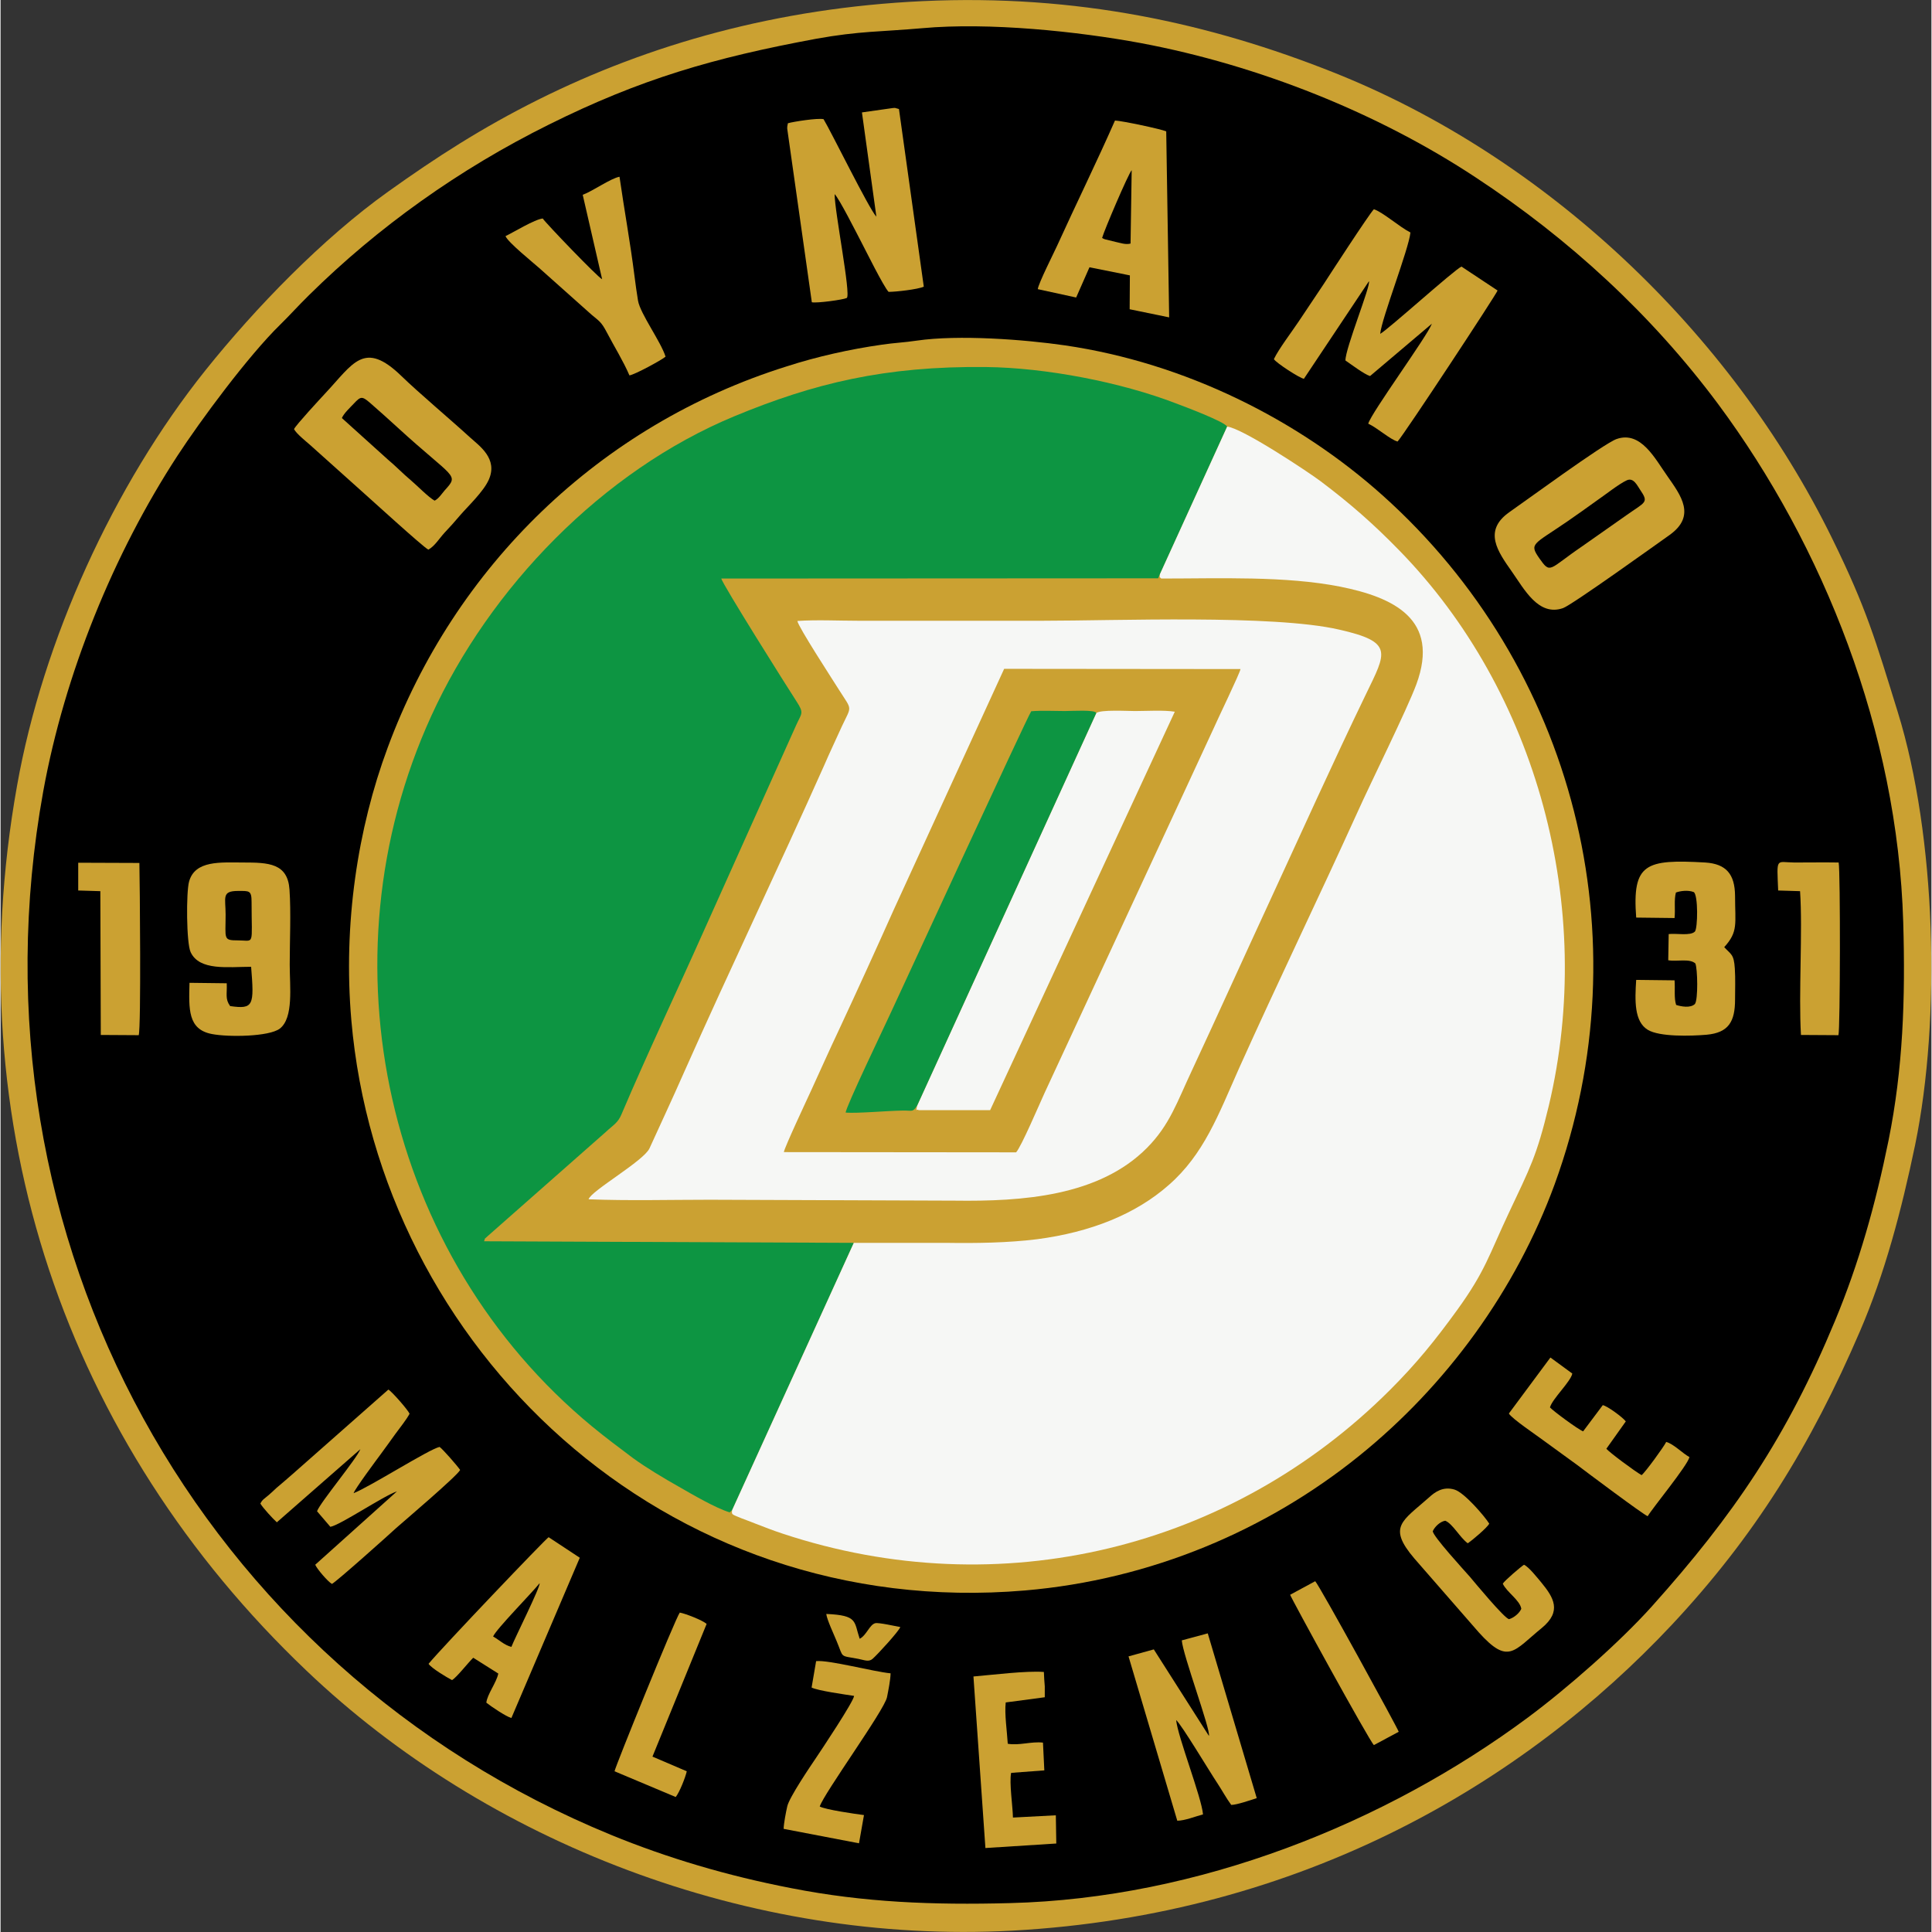 <?xml version="1.0" encoding="UTF-8"?>
<!-- Creator: CorelDRAW 2019 (64-Bit) -->
<svg xmlns="http://www.w3.org/2000/svg" xmlns:xlink="http://www.w3.org/1999/xlink" xml:space="preserve" width="32px" height="32px" version="1.1" style="shape-rendering:geometricPrecision; text-rendering:geometricPrecision; image-rendering:optimizeQuality; fill-rule:evenodd; clip-rule:evenodd" viewBox="0 0 8.554 8.559">
 <rect x="0" y="0" width="8.554" height="8.559" fill="#333333" stroke="none"/>
 <defs>
  <style type="text/css">
   <![CDATA[
    .fil1 {fill:black}
    .fil2 {fill:#0D9542}
    .fil0 {fill:#CBA132}
    .fil3 {fill:#F6F7F5}
   ]]>
  </style>
 </defs>
 <g id="Vrstva_x0020_1">
  <g id="_2587680441600">
   <path class="fil0" d="M4.085 0.005c-0.642,0.03 -1.211,0.191 -1.704,0.437 -0.248,0.124 -0.45,0.254 -0.664,0.407 -0.29,0.207 -0.588,0.515 -0.809,0.791 -0.408,0.51 -0.721,1.199 -0.835,1.841 -0.269,1.503 0.22,2.909 1.282,3.92 0.797,0.76 1.961,1.215 3.127,1.152 1.287,-0.07 2.269,-0.659 2.921,-1.354 0.367,-0.392 0.616,-0.793 0.835,-1.303 0.109,-0.253 0.183,-0.532 0.244,-0.825 0.115,-0.56 0.093,-1.367 -0.077,-1.916 -0.1,-0.323 -0.139,-0.46 -0.29,-0.768 -0.45,-0.919 -1.274,-1.695 -2.212,-2.067 -0.544,-0.216 -1.133,-0.347 -1.818,-0.315z"></path>
   <path class="fil1" d="M4.082 0.125c-0.18,0.016 -0.277,0.012 -0.47,0.047 -0.453,0.084 -0.777,0.178 -1.183,0.38 -0.397,0.197 -0.757,0.454 -1.062,0.755 -0.05,0.049 -0.084,0.088 -0.129,0.132 -0.141,0.138 -0.352,0.423 -0.455,0.581 -0.282,0.433 -0.499,0.964 -0.594,1.486 -0.359,1.985 0.702,3.879 2.516,4.623 0.249,0.102 0.514,0.181 0.799,0.236 0.321,0.063 0.626,0.075 0.967,0.066 0.837,-0.021 1.664,-0.354 2.295,-0.822 0.175,-0.13 0.406,-0.333 0.549,-0.492 0.363,-0.405 0.598,-0.75 0.812,-1.266 0.106,-0.255 0.179,-0.514 0.237,-0.799 0.064,-0.318 0.075,-0.626 0.065,-0.967 -0.025,-0.844 -0.354,-1.667 -0.82,-2.295 -0.294,-0.395 -0.66,-0.732 -1.074,-1.004 -0.433,-0.286 -0.962,-0.497 -1.483,-0.595 -0.28,-0.052 -0.673,-0.093 -0.97,-0.066z"></path>
   <path class="fil0" d="M4.059 1.509c-0.052,0.008 -0.102,0.01 -0.155,0.018 -0.141,0.02 -0.288,0.053 -0.421,0.096 -0.83,0.26 -1.472,0.888 -1.768,1.689 -0.133,0.358 -0.198,0.782 -0.161,1.208 0.125,1.444 1.38,2.662 2.984,2.526 0.561,-0.048 1.073,-0.268 1.479,-0.595 0.389,-0.313 0.696,-0.735 0.868,-1.205 0.399,-1.096 0.082,-2.295 -0.762,-3.051 -0.374,-0.335 -0.874,-0.587 -1.408,-0.665 -0.179,-0.026 -0.471,-0.048 -0.656,-0.021z"></path>
   <path class="fil0" d="M3.78 5.506l0.409 0c0.134,0.002 0.273,0 0.402,-0.016 0.238,-0.031 0.438,-0.111 0.585,-0.241 0.155,-0.136 0.219,-0.31 0.31,-0.515 0.173,-0.385 0.352,-0.754 0.524,-1.133 0.061,-0.136 0.221,-0.458 0.262,-0.569 0.107,-0.29 -0.103,-0.386 -0.337,-0.433 -0.244,-0.048 -0.532,-0.036 -0.793,-0.036 -0.009,-0.01 -0.007,0 -0.006,-0.019l-0.008 0.018 -1.935 0.001c0.003,0.022 0.297,0.489 0.333,0.544 0.035,0.054 0.023,0.051 -0.002,0.107l-0.409 0.911c-0.119,0.267 -0.25,0.543 -0.364,0.811 -0.016,0.039 -0.037,0.048 -0.07,0.079l-0.524 0.462c-0.018,0.018 -0.007,0.001 -0.015,0.022l1.638 0.007z"></path>
   <path class="fil2" d="M3.241 6.69l0.539 -1.184 -1.638 -0.007c0.008,-0.021 -0.003,-0.004 0.015,-0.022l0.524 -0.462c0.033,-0.031 0.054,-0.04 0.07,-0.079 0.114,-0.268 0.245,-0.544 0.364,-0.811l0.409 -0.911c0.025,-0.056 0.037,-0.053 0.002,-0.107 -0.036,-0.055 -0.33,-0.522 -0.333,-0.544l1.935 -0.001 0.008 -0.018 0.298 -0.654c-0.011,-0.022 -0.192,-0.09 -0.227,-0.103 -0.244,-0.094 -0.576,-0.158 -0.841,-0.161 -0.45,-0.005 -0.765,0.073 -1.115,0.218 -0.584,0.242 -1.084,0.76 -1.343,1.328 -0.496,1.086 -0.201,2.393 0.712,3.147 0.062,0.051 0.116,0.091 0.181,0.14 0.062,0.045 0.136,0.089 0.205,0.128 0.061,0.035 0.162,0.094 0.224,0.113l0.011 -0.01z"></path>
   <path class="fil3" d="M5.136 2.544c-0.001,0.019 -0.003,0.009 0.006,0.019 0.261,0 0.549,-0.012 0.793,0.036 0.234,0.047 0.444,0.143 0.337,0.433 -0.041,0.111 -0.201,0.433 -0.262,0.569 -0.172,0.379 -0.351,0.748 -0.524,1.133 -0.091,0.205 -0.155,0.379 -0.31,0.515 -0.147,0.13 -0.347,0.21 -0.585,0.241 -0.129,0.016 -0.268,0.018 -0.402,0.016l-0.409 0 -0.539 1.184c-0.003,0.021 -0.002,0.018 0.041,0.036 0.022,0.008 0.039,0.015 0.06,0.023 0.042,0.016 0.079,0.031 0.122,0.045 0.965,0.32 1.988,0.067 2.692,-0.637 0.116,-0.116 0.198,-0.217 0.298,-0.355 0.124,-0.172 0.139,-0.24 0.227,-0.427 0.095,-0.202 0.124,-0.252 0.178,-0.477 0.209,-0.879 -0.053,-1.836 -0.663,-2.46 -0.116,-0.119 -0.218,-0.208 -0.348,-0.306 -0.056,-0.042 -0.348,-0.236 -0.414,-0.242l-0.298 0.654z"></path>
   <path class="fil3" d="M2.605 5.313c0.175,0.007 0.36,0.002 0.537,0.002l1.086 0.004c0.298,0.004 0.638,-0.019 0.851,-0.234 0.101,-0.102 0.133,-0.203 0.199,-0.343 0.115,-0.247 0.231,-0.504 0.342,-0.744 0.139,-0.301 0.283,-0.621 0.429,-0.923 0.09,-0.186 0.124,-0.231 -0.12,-0.286 -0.292,-0.067 -0.987,-0.039 -1.313,-0.039 -0.272,0 -0.544,0 -0.815,0 -0.086,0 -0.187,-0.005 -0.271,0.001 0.003,0.025 0.16,0.266 0.185,0.306 0.059,0.093 0.056,0.067 0.012,0.161 -0.027,0.06 -0.053,0.114 -0.078,0.172 -0.205,0.46 -0.415,0.897 -0.62,1.358 -0.051,0.116 -0.103,0.227 -0.154,0.339 -0.025,0.056 -0.26,0.189 -0.27,0.226z"></path>
   <path class="fil0" d="M3.47 5.104l1.029 0.001c0.023,-0.025 0.103,-0.213 0.126,-0.263l0.623 -1.343c0.043,-0.094 0.083,-0.178 0.125,-0.27 0.014,-0.033 0.119,-0.25 0.12,-0.265l-1.047 -0.001 -0.489 1.067c-0.08,0.179 -0.163,0.361 -0.245,0.537 -0.039,0.082 -0.081,0.177 -0.122,0.266 -0.016,0.035 -0.117,0.25 -0.12,0.271z"></path>
   <path class="fil3" d="M4.854 3.159l-0.794 1.74c-0.005,0.034 -0.002,0.01 0.007,0.019l0.317 0 0.818 -1.765c-0.048,-0.008 -0.127,-0.003 -0.176,-0.003 -0.033,0 -0.153,-0.007 -0.172,0.009z"></path>
   <path class="fil2" d="M4.06 4.899l0.794 -1.74c-0.003,-0.016 -0.108,-0.009 -0.139,-0.009 -0.046,0 -0.104,-0.003 -0.149,0.001 -0.015,0.019 -0.591,1.269 -0.621,1.333 -0.025,0.055 -0.202,0.423 -0.201,0.445 0.052,0.004 0.183,-0.008 0.251,-0.009 0.045,-0.001 0.045,0.009 0.065,-0.021z"></path>
   <path class="fil0" d="M1.3 1.901c0.011,0.021 0.053,0.054 0.071,0.07l0.222 0.199c0.041,0.036 0.277,0.252 0.302,0.265 0.028,-0.015 0.049,-0.05 0.071,-0.074 0.023,-0.024 0.046,-0.05 0.068,-0.076 0.036,-0.042 0.105,-0.106 0.129,-0.16 0.041,-0.093 -0.041,-0.149 -0.083,-0.187 -0.084,-0.077 -0.229,-0.199 -0.304,-0.272 -0.166,-0.161 -0.214,-0.055 -0.338,0.077 -0.024,0.026 -0.127,0.137 -0.138,0.158z"></path>
   <path class="fil0" d="M7.159 1.945c-0.057,0.02 -0.414,0.282 -0.475,0.324 -0.118,0.083 -0.05,0.176 0.011,0.263 0.055,0.078 0.118,0.2 0.227,0.162 0.04,-0.014 0.428,-0.293 0.472,-0.324 0.119,-0.085 0.05,-0.175 -0.01,-0.261 -0.054,-0.076 -0.117,-0.202 -0.225,-0.164z"></path>
   <path class="fil0" d="M5.641 1.591c0.009,0.016 0.115,0.085 0.133,0.087l0.288 -0.432c0.009,0.019 -0.105,0.298 -0.104,0.351 0.025,0.017 0.083,0.061 0.109,0.069l0.274 -0.232c-0.02,0.055 -0.269,0.395 -0.282,0.443 0.04,0.018 0.098,0.071 0.13,0.079 0.031,-0.034 0.439,-0.654 0.443,-0.669l-0.16 -0.106c-0.033,0.015 -0.326,0.28 -0.36,0.298 0.006,-0.068 0.126,-0.373 0.134,-0.449 -0.048,-0.024 -0.122,-0.09 -0.162,-0.103 -0.021,0.021 -0.202,0.3 -0.222,0.331 -0.039,0.058 -0.073,0.109 -0.111,0.166 -0.032,0.048 -0.088,0.121 -0.11,0.167z"></path>
   <path class="fil0" d="M3.816 0.498l0.064 0.462c-0.032,-0.033 -0.2,-0.376 -0.234,-0.432 -0.026,-0.006 -0.134,0.011 -0.158,0.018l-0.002 0.01c-0.001,0.008 -0.001,0.003 -0.001,0.014l0.109 0.769c0.021,0.005 0.139,-0.011 0.155,-0.019 0.019,-0.016 -0.054,-0.382 -0.054,-0.46 0.02,0.019 0.098,0.174 0.119,0.214 0.023,0.044 0.097,0.194 0.12,0.219 0.033,0 0.13,-0.011 0.156,-0.023l-0.11 -0.787 -0.018 -0.005c-0.003,0 -0.015,0.001 -0.019,0.002l-0.127 0.018z"></path>
   <path class="fil0" d="M4.595 1.281l0.17 0.037 0.059 -0.134 0.179 0.036 -0.001 0.15 0.175 0.036 -0.013 -0.824c-0.022,-0.01 -0.196,-0.047 -0.227,-0.048 -0.08,0.182 -0.172,0.369 -0.257,0.556 -0.014,0.031 -0.082,0.165 -0.085,0.191z"></path>
   <path class="fil0" d="M1.11 4.283c0.014,0.172 0.011,0.189 -0.093,0.174 -0.023,-0.032 -0.013,-0.052 -0.015,-0.101l-0.165 -0.002c-0.003,0.116 -0.008,0.207 0.1,0.227 0.072,0.014 0.252,0.012 0.3,-0.024 0.062,-0.048 0.044,-0.186 0.044,-0.284 0,-0.104 0.006,-0.23 -0.001,-0.332 -0.008,-0.117 -0.093,-0.12 -0.205,-0.12 -0.099,0 -0.214,-0.011 -0.24,0.085 -0.013,0.047 -0.012,0.272 0.007,0.312 0.039,0.084 0.166,0.065 0.268,0.065z"></path>
   <path class="fil0" d="M1.151 6.661c0.011,0.019 0.056,0.068 0.073,0.083l0.37 -0.324c-0.015,0.041 -0.178,0.236 -0.192,0.275l0.059 0.069c0.043,-0.007 0.237,-0.138 0.295,-0.157l-0.362 0.325c0.008,0.019 0.056,0.075 0.074,0.085 0.019,-0.009 0.254,-0.219 0.285,-0.248 0.026,-0.023 0.272,-0.232 0.283,-0.257 -0.014,-0.02 -0.075,-0.09 -0.091,-0.102 -0.047,0.01 -0.307,0.176 -0.381,0.205 0.005,-0.018 0.101,-0.147 0.121,-0.174 0.023,-0.031 0.042,-0.058 0.063,-0.087 0.021,-0.029 0.049,-0.063 0.064,-0.091 -0.008,-0.018 -0.079,-0.099 -0.094,-0.107l-0.425 0.375c-0.023,0.02 -0.047,0.041 -0.071,0.061 -0.012,0.011 -0.023,0.022 -0.035,0.032 -0.02,0.017 -0.027,0.019 -0.036,0.037z"></path>
   <path class="fil0" d="M7.246 4.065l0.17 0.002c0.004,-0.04 -0.003,-0.08 0.006,-0.113 0.019,-0.007 0.053,-0.012 0.079,-0.002 0.02,0.013 0.018,0.161 0.005,0.175 -0.02,0.02 -0.081,0.007 -0.116,0.011l-0.002 0.116c0.038,0.007 0.094,-0.009 0.12,0.014 0.01,0.021 0.013,0.162 -0.002,0.18 -0.02,0.019 -0.061,0.011 -0.083,0.004 -0.01,-0.03 -0.004,-0.072 -0.007,-0.109l-0.17 -0.002c-0.006,0.092 -0.009,0.184 0.051,0.221 0.052,0.032 0.191,0.028 0.261,0.022 0.098,-0.009 0.126,-0.059 0.126,-0.156 0,-0.044 0.002,-0.093 -0.001,-0.137 -0.004,-0.065 -0.017,-0.062 -0.047,-0.095 0.063,-0.069 0.048,-0.103 0.048,-0.228 -0.001,-0.095 -0.039,-0.141 -0.132,-0.147 -0.265,-0.015 -0.324,0.004 -0.306,0.244z"></path>
   <path class="fil0" d="M5.233 7.267c0.004,0.063 0.13,0.401 0.12,0.423l-0.244 -0.383 -0.112 0.031 0.216 0.728c0.033,0 0.08,-0.019 0.114,-0.028 -0.006,-0.075 -0.112,-0.344 -0.119,-0.418 0.025,0.022 0.146,0.225 0.184,0.282 0.021,0.032 0.036,0.061 0.06,0.094 0.024,0 0.085,-0.021 0.113,-0.03l-0.217 -0.73 -0.115 0.031z"></path>
   <path class="fil0" d="M2.579 0.863l0.086 0.374c-0.019,-0.008 -0.253,-0.252 -0.263,-0.269 -0.035,0.003 -0.131,0.062 -0.165,0.078 0.01,0.027 0.122,0.117 0.15,0.142l0.231 0.206c0.033,0.028 0.043,0.031 0.067,0.077 0.034,0.065 0.073,0.127 0.101,0.192 0.023,-0.003 0.143,-0.068 0.16,-0.083 -0.021,-0.067 -0.112,-0.19 -0.122,-0.248 -0.006,-0.036 -0.011,-0.073 -0.016,-0.112 -0.018,-0.143 -0.045,-0.291 -0.066,-0.437 -0.039,0.007 -0.119,0.064 -0.163,0.08z"></path>
   <path class="fil0" d="M1.896 7.371c0.014,0.02 0.079,0.059 0.104,0.072 0.02,-0.011 0.072,-0.078 0.094,-0.099l0.111 0.07c-0.008,0.04 -0.049,0.092 -0.053,0.129 0.021,0.017 0.088,0.062 0.111,0.068l0.303 -0.71 -0.138 -0.091c-0.011,0.005 -0.471,0.487 -0.532,0.561z"></path>
   <path class="fil0" d="M6.749 6.932c-0.013,0.008 -0.087,0.071 -0.094,0.084 0.018,0.038 0.076,0.073 0.082,0.111 -0.007,0.018 -0.032,0.04 -0.054,0.046 -0.019,-0.001 -0.153,-0.163 -0.174,-0.188 -0.022,-0.025 -0.167,-0.183 -0.164,-0.202 0.008,-0.018 0.031,-0.042 0.055,-0.046 0.033,0.013 0.066,0.076 0.1,0.1 0.018,-0.012 0.086,-0.069 0.095,-0.087 -0.019,-0.031 -0.11,-0.138 -0.154,-0.151 -0.05,-0.015 -0.086,0.01 -0.113,0.035 -0.118,0.105 -0.185,0.129 -0.065,0.27l0.286 0.328c0.131,0.145 0.154,0.082 0.279,-0.02 0.09,-0.074 0.052,-0.135 -0.002,-0.201 -0.017,-0.02 -0.055,-0.069 -0.077,-0.079z"></path>
   <path class="fil0" d="M6.682 6.262c0.012,0.022 0.125,0.098 0.15,0.117 0.052,0.038 0.102,0.074 0.154,0.112 0.038,0.029 0.29,0.218 0.311,0.226 0.021,-0.036 0.177,-0.225 0.185,-0.262 -0.03,-0.016 -0.071,-0.059 -0.103,-0.067 -0.01,0.021 -0.093,0.135 -0.109,0.147 -0.029,-0.016 -0.146,-0.103 -0.156,-0.117l0.086 -0.121c-0.013,-0.018 -0.083,-0.069 -0.102,-0.072l-0.087 0.116c-0.022,-0.008 -0.134,-0.091 -0.147,-0.106 0.011,-0.039 0.092,-0.114 0.099,-0.15l-0.097 -0.071 -0.184 0.248z"></path>
   <path class="fil0" d="M4.31 7.427l0.053 0.76 0.314 -0.02 -0.002 -0.125 -0.19 0.01c-0.001,-0.051 -0.017,-0.155 -0.008,-0.198l0.147 -0.011 -0.006 -0.123c-0.052,-0.006 -0.106,0.014 -0.156,0.005 -0.003,-0.053 -0.015,-0.133 -0.009,-0.183l0.173 -0.023 0 -0.048c-0.002,-0.021 -0.003,-0.042 -0.004,-0.064 -0.078,-0.006 -0.228,0.013 -0.312,0.02z"></path>
   <path class="fil0" d="M3.593 7.476c0.027,0.014 0.149,0.031 0.188,0.037 0.001,0.021 -0.147,0.243 -0.17,0.277 -0.023,0.034 -0.118,0.174 -0.126,0.213 -0.006,0.027 -0.015,0.073 -0.016,0.099l0.334 0.064 0.022 -0.125c-0.039,-0.005 -0.171,-0.024 -0.196,-0.038 0.019,-0.059 0.286,-0.426 0.298,-0.484 0.006,-0.031 0.015,-0.074 0.016,-0.106 -0.075,-0.007 -0.273,-0.06 -0.33,-0.054l-0.02 0.117z"></path>
   <path class="fil0" d="M0.344 3.945l0.098 0.003 0.002 0.637 0.168 0.001c0.011,-0.035 0.005,-0.674 0.003,-0.763l-0.271 -0.001 0 0.123z"></path>
   <path class="fil0" d="M7.875 3.945l0.097 0.003c0.012,0.175 -0.007,0.456 0.004,0.637l0.166 0.001c0.008,-0.024 0.009,-0.726 0.001,-0.765 -0.065,-0.001 -0.131,0 -0.197,0 -0.082,-0.001 -0.077,-0.026 -0.071,0.124z"></path>
   <path class="fil0" d="M2.72 7.847l0.271 0.114c0.017,-0.021 0.043,-0.087 0.049,-0.114l-0.152 -0.065 0.24 -0.588c-0.02,-0.017 -0.095,-0.046 -0.119,-0.05 -0.02,0.027 -0.287,0.685 -0.289,0.703z"></path>
   <path class="fil0" d="M5.713 7.065c0.003,0.013 0.35,0.646 0.371,0.666l0.11 -0.059c-0.003,-0.013 -0.352,-0.65 -0.37,-0.667l-0.111 0.06z"></path>
   <path class="fil1" d="M1.512 1.852l0.204 0.184c0.036,0.03 0.066,0.062 0.102,0.092 0.026,0.022 0.079,0.076 0.105,0.09 0.018,-0.009 0.032,-0.031 0.044,-0.045 0.067,-0.074 0.043,-0.049 -0.208,-0.279 -0.039,-0.036 -0.082,-0.074 -0.123,-0.11 -0.035,-0.03 -0.041,-0.028 -0.071,0.004 -0.017,0.018 -0.044,0.043 -0.053,0.064z"></path>
   <path class="fil1" d="M7.204 2.128c-0.035,0.016 -0.099,0.067 -0.133,0.09 -0.043,0.031 -0.085,0.061 -0.13,0.092 -0.15,0.103 -0.17,0.097 -0.125,0.162 0.052,0.074 0.041,0.05 0.191,-0.052l0.195 -0.137c0.086,-0.061 0.101,-0.055 0.061,-0.114 -0.013,-0.019 -0.029,-0.055 -0.059,-0.041z"></path>
   <path class="fil0" d="M3.986 7.208c-0.018,-0.003 -0.097,-0.021 -0.111,-0.017 -0.025,0.006 -0.039,0.054 -0.069,0.069 -0.026,-0.076 -0.006,-0.104 -0.148,-0.11 0.003,0.026 0.035,0.093 0.047,0.123 0.031,0.074 0.01,0.06 0.095,0.076 0.026,0.005 0.046,0.015 0.063,0 0.023,-0.02 0.117,-0.123 0.123,-0.141z"></path>
   <path class="fil1" d="M0.997 4.052c0,0.108 -0.012,0.114 0.055,0.114 0.075,0 0.06,0.029 0.06,-0.17 0,-0.052 -0.01,-0.049 -0.06,-0.049 -0.074,0 -0.055,0.03 -0.055,0.105z"></path>
   <path class="fil1" d="M4.88 1.054c0.005,0.003 0.004,0.003 0.012,0.006l0.049 0.012c0.02,0.004 0.043,0.013 0.065,0.007l0.005 -0.325c-0.015,0.016 -0.122,0.267 -0.131,0.3z"></path>
   <path class="fil1" d="M2.182 7.25c0.026,0.014 0.049,0.038 0.081,0.046 0.013,-0.035 0.13,-0.268 0.125,-0.282 -0.036,0.045 -0.193,0.204 -0.206,0.236z"></path>
  </g>
 </g>
</svg>
